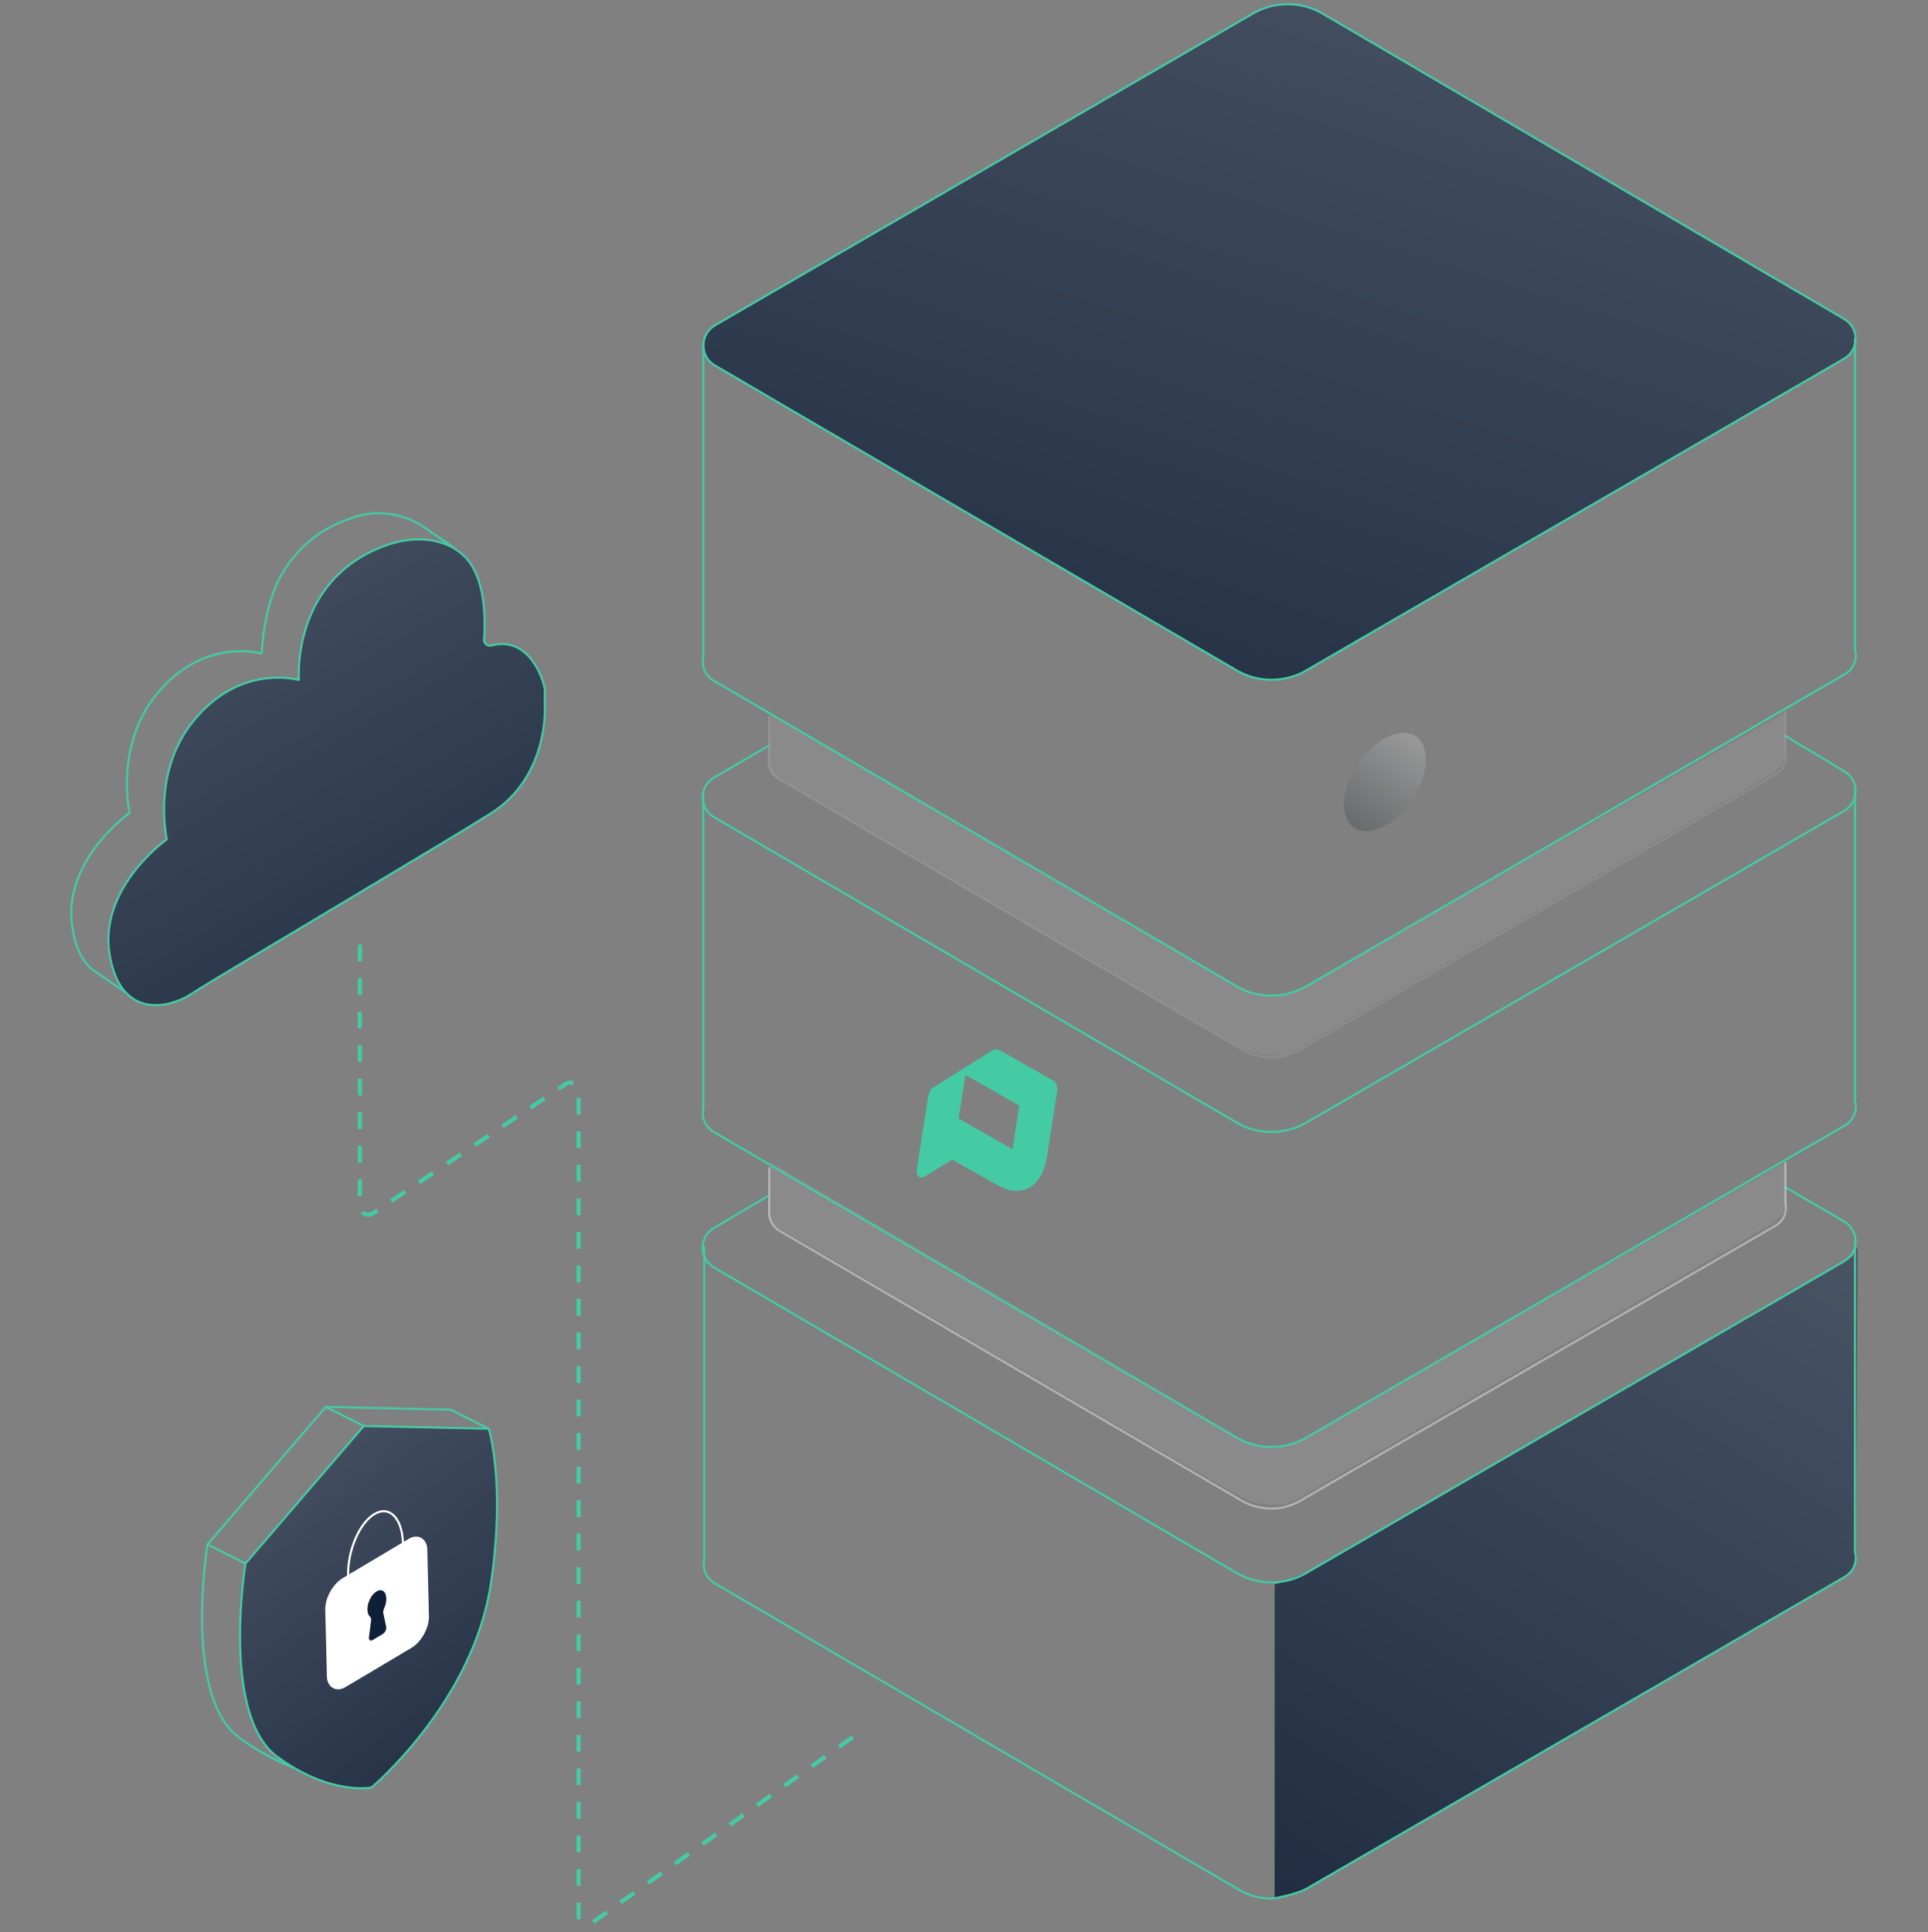 <svg width="460" height="461" viewBox="0 0 460 461" fill="none" xmlns="http://www.w3.org/2000/svg">
<rect x="0" y="0" width="460" height="461" fill="#808080" stroke="none"/>
<path d="M304.11 452.929V377.993C304.11 377.993 308.847 376.917 317.676 371.964C326.504 367.012 437.616 302.412 437.616 302.412L441.923 299.828L443.215 297.459L442.784 369.811C442.784 369.811 444.292 374.117 439.124 376.917C433.956 379.716 312.508 449.915 312.508 449.915C312.508 449.915 308.201 452.499 304.11 452.929Z" fill="url(#paint0_linear_157_107345)" fill-opacity="0.85"/>
<path d="M426.204 277.219V286.263C426.204 286.263 426.634 289.708 422.543 292.077C418.452 294.445 310.785 356.892 310.785 356.892C310.785 356.892 304.756 361.845 295.281 356.677C285.807 351.509 185.031 292.507 185.031 292.507C185.031 292.507 183.093 291.646 183.308 288.416C183.524 285.186 183.739 277.219 183.739 277.219L293.559 341.819C293.559 341.819 302.172 348.709 310.785 343.541C319.399 338.589 426.204 277.219 426.204 277.219Z" fill="white" fill-opacity="0.08"/>
<path d="M425.985 169.982V179.026C425.985 179.026 426.416 182.471 422.324 184.84C418.233 187.424 310.567 249.655 310.567 249.655C310.567 249.655 304.537 254.608 295.063 249.44C285.588 244.272 184.812 185.271 184.812 185.271C184.812 185.271 182.874 184.409 183.09 181.179C183.305 177.949 183.52 169.982 183.52 169.982L293.555 234.151C293.555 234.151 302.169 241.042 310.782 235.874C319.395 230.706 425.985 169.982 425.985 169.982Z" fill="white" fill-opacity="0.08"/>
<path d="M442.57 296.168V370.242C443.216 372.396 442.354 374.98 439.986 376.272L311.432 450.777C310.355 451.423 304.947 452.93 303.332 452.93" stroke="#44CBA4" stroke-width="0.5" stroke-miterlimit="10"/>
<path d="M170.604 77.605L299.157 3.099C304.11 0.3 310.355 0.3 315.307 3.099L439.985 76.097C443.646 78.251 443.646 83.419 439.985 85.572L311.431 160.077C306.479 162.876 300.234 162.876 295.281 160.077L170.388 87.079C166.943 84.926 166.943 79.758 170.604 77.605Z" fill="url(#paint1_linear_157_107345)" fill-opacity="0.85"/>
<path d="M170.604 77.605L299.157 3.099C304.11 0.3 310.355 0.3 315.307 3.099L439.985 76.097C443.646 78.251 443.646 83.419 439.985 85.572L311.431 160.077C306.479 162.876 300.234 162.876 295.281 160.077L170.388 87.079C166.943 84.926 166.943 79.758 170.604 77.605Z" stroke="#44CBA4" stroke-width="0.5" stroke-miterlimit="10" stroke-linecap="round"/>
<path d="M442.57 80.835V154.909C443.216 157.063 442.354 159.647 439.986 160.939L311.432 235.444C306.479 238.243 300.235 238.243 295.282 235.444L170.389 162.446C168.236 161.154 167.374 159.001 167.805 157.063V81.912" stroke="#44CBA4" stroke-width="0.5" stroke-miterlimit="10" stroke-linecap="round"/>
<path d="M425.988 175.582L439.985 183.98C443.646 186.133 443.646 191.301 439.985 193.454L311.431 267.959C306.479 270.759 300.234 270.759 295.281 267.959L170.388 194.961C166.728 192.808 166.728 187.64 170.388 185.487L183.308 177.95" stroke="#44CBA4" stroke-width="0.5" stroke-miterlimit="10" stroke-linecap="round"/>
<path d="M442.57 188.5V262.575C443.216 264.728 442.354 267.312 439.986 268.604L311.432 343.109C306.479 345.908 300.235 345.908 295.282 343.109L170.389 270.111C168.236 268.819 167.374 266.666 167.805 264.728V189.792" stroke="#44CBA4" stroke-width="0.5" stroke-miterlimit="10" stroke-linecap="round"/>
<path d="M425.988 283.248L439.985 291.431C443.646 293.584 443.646 298.752 439.985 300.905L311.431 375.411C306.479 378.21 300.234 378.21 295.281 375.411L170.388 302.413C166.728 300.259 166.728 295.091 170.388 292.938L183.093 285.401" stroke="#44CBA4" stroke-width="0.5" stroke-miterlimit="10" stroke-linecap="round"/>
<path d="M303.467 452.929C300.667 452.929 297.868 452.283 295.499 450.776L170.606 377.778C168.453 376.486 167.592 374.333 168.022 372.395V297.459" stroke="#44CBA4" stroke-width="0.5" stroke-miterlimit="10" stroke-linecap="round"/>
<path d="M425.988 169.768V179.242C426.418 181.18 425.772 183.334 423.834 184.626L310.354 250.302C306.047 252.886 300.664 252.886 296.142 250.302L185.892 185.918C184.169 184.841 183.308 182.903 183.523 181.18V171.06" stroke="white" stroke-opacity="0.1" stroke-width="0.5" stroke-miterlimit="10" stroke-linecap="round"/>
<path d="M425.988 277.434V286.909C426.418 288.847 425.772 291 423.834 292.292L310.354 357.969C306.047 360.553 300.664 360.553 296.142 357.969L185.892 293.584C184.169 292.507 183.308 290.569 183.523 288.847V278.726" stroke="white" stroke-opacity="0.4" stroke-width="0.5" stroke-miterlimit="10" stroke-linecap="round"/>
<path d="M323.082 197.451C319.533 195.056 319.946 188.24 324.004 182.227C328.062 176.213 334.229 173.28 337.778 175.675C341.326 178.07 340.913 184.886 336.855 190.9C332.797 196.913 326.63 199.846 323.082 197.451Z" fill="url(#paint2_linear_157_107345)" fill-opacity="0.2"/>
<path d="M251.154 257.735L238.68 250.624C238.471 250.601 238.088 250.338 237.879 250.315C237.67 250.291 237.427 250.485 237.01 250.439L222.406 259.62C222.164 259.814 221.921 260.007 221.853 260.441C221.61 260.634 221.542 261.067 221.508 261.284L218.69 279.263C218.656 279.48 218.622 279.696 218.797 279.936C218.763 280.153 218.937 280.392 219.112 280.632C219.287 280.872 219.287 280.872 219.496 280.895C219.704 280.918 219.913 280.941 220.122 280.964L227.164 276.675L238.488 282.998C241.031 284.381 243.57 284.442 245.652 283.35C247.768 282.042 249.219 279.558 249.728 276.309L252.275 260.063C252.343 259.629 252.202 259.173 252.062 258.717C251.746 258.021 251.363 257.758 251.154 257.735ZM243.005 263.664C243.18 263.904 243.18 263.904 243.005 263.664C243.18 263.904 243.18 263.904 243.146 264.12L241.618 273.868L241.584 274.085L241.375 274.062L228.901 266.951L228.726 266.711C228.726 266.711 228.726 266.711 228.76 266.494L230.288 256.747L230.322 256.53L230.531 256.553L243.005 263.664Z" fill="#44CBA4"/>
<path d="M108.327 130.662L100.312 125.205C96.219 122.817 91.274 121.794 86.669 122.817C85.646 122.988 84.623 123.329 83.6 123.67C75.585 126.399 70.639 131.344 67.57 136.46L67.229 136.972C67.229 136.972 63.306 142.94 62.454 155.389C62.454 155.56 62.454 155.73 62.454 155.73C62.454 155.901 62.283 155.901 62.283 155.901C60.407 155.389 48.299 153.002 38.067 164.769C27.665 176.706 30.564 192.225 30.905 193.759C30.905 193.93 30.905 193.93 30.905 193.93C29.541 194.953 14.875 206.038 17.262 221.215C18.115 226.843 20.161 230.083 22.719 231.789L31.928 238.098" stroke="#44CBA4" stroke-width="0.5" stroke-miterlimit="10"/>
<path d="M101.331 203.65C79.844 216.611 48.977 234.858 45.737 237.075C40.621 240.485 28.683 243.555 26.125 227.525C23.738 212.347 38.404 201.263 39.768 200.239C39.768 200.239 39.939 200.069 39.768 200.069C39.427 198.363 36.528 182.845 46.931 171.078C57.163 159.311 69.27 161.699 71.146 162.21C71.317 162.21 71.317 162.21 71.317 162.04C71.146 159.311 70.805 137.483 92.463 129.979C100.478 127.251 107.811 128.956 111.733 133.731C115.144 138.165 115.997 145.157 115.485 152.66C115.485 153.513 116.338 154.195 117.191 154.025C125.717 151.637 129.469 161.187 129.981 164.427C129.981 165.962 129.981 167.838 129.981 169.543C129.981 169.543 130.492 185.744 117.02 194.1C107.982 199.728 101.331 203.65 101.331 203.65Z" fill="url(#paint3_linear_157_107345)" fill-opacity="0.85" stroke="#44CBA4" stroke-width="0.5" stroke-miterlimit="10" stroke-linecap="round"/>
<path d="M85.865 225.351V287.779C85.865 289.378 87.65 290.331 88.979 289.44L134.939 258.642C136.268 257.752 138.052 258.704 138.052 260.303V457.121C138.052 458.746 139.888 459.693 141.212 458.75L205.304 413.117" stroke="#44CBA4" stroke-dasharray="4 4"/>
<path d="M70.219 421.81C65.575 419.978 61.184 417.563 57.151 414.623C43.55 404.681 49.501 368.443 49.501 368.443L77.727 335.644L107.532 336.307L116.579 340.861" stroke="#44CBA4" stroke-width="0.5" stroke-linecap="round" stroke-linejoin="round"/>
<path d="M77.697 335.644L86.794 340.197" stroke="#44CBA4" stroke-width="0.5" stroke-linecap="round" stroke-linejoin="round"/>
<path d="M49.475 368.443L58.572 373.006" stroke="#44CBA4" stroke-width="0.5" stroke-linecap="round" stroke-linejoin="round"/>
<path d="M116.6 340.86C116.6 340.86 120.671 353.546 117.143 377.63C112.971 406.037 88.655 426.443 88.655 426.443C88.655 426.443 78.965 428.453 66.219 419.175C52.619 409.244 58.569 373.006 58.569 373.006L86.796 340.207L116.6 340.86Z" fill="url(#paint4_linear_157_107345)" fill-opacity="0.85" stroke="#44CBA4" stroke-width="0.5" stroke-linecap="round" stroke-linejoin="round"/>
<path d="M96.137 368.206C95.988 362.197 92.939 359.067 89.328 361.215C85.717 363.364 82.91 369.977 83.059 375.987" stroke="white" stroke-width="0.5"/>
<rect x="0.221" y="0.122" width="27.836" height="25.502" rx="4.75" transform="matrix(0.859 -0.511 0.025 1 77.503 379.163)" fill="white" stroke="white" stroke-width="0.5"/>
<path d="M89.847 379.664C88.601 380.405 87.625 382.359 87.667 384.028C87.686 384.794 87.915 385.367 88.279 385.692C88.473 385.864 88.598 386.148 88.549 386.533L88.029 390.581C87.942 391.258 88.363 391.589 88.903 391.268L91.33 389.824C91.87 389.502 92.262 388.688 92.145 388.133L91.442 384.812C91.376 384.495 91.484 384.073 91.663 383.678C92 382.937 92.195 382.111 92.176 381.345C92.135 379.676 91.092 378.924 89.847 379.664Z" fill="#0F1F38"/>
<defs>
<linearGradient id="paint0_linear_157_107345" x1="443.215" y1="297.459" x2="336.755" y2="472.389" gradientUnits="userSpaceOnUse">
<stop offset="0" stop-color="#3F4C60"/>
<stop offset="1" stop-color="#101F37"/>
</linearGradient>
<linearGradient id="paint1_linear_157_107345" x1="442.73" y1="1" x2="370.727" y2="226.531" gradientUnits="userSpaceOnUse">
<stop offset="0" stop-color="#3F4C60"/>
<stop offset="1" stop-color="#101F37"/>
</linearGradient>
<linearGradient id="paint2_linear_157_107345" x1="337.778" y1="175.675" x2="323.082" y2="197.451" gradientUnits="userSpaceOnUse">
<stop stop-color="white"/>
<stop offset="1" stop-color="#0B1628"/>
</linearGradient>
<linearGradient id="paint3_linear_157_107345" x1="25.863" y1="128.677" x2="100.303" y2="256.763" gradientUnits="userSpaceOnUse">
<stop offset="0" stop-color="#3F4C60"/>
<stop offset="1" stop-color="#101F37"/>
</linearGradient>
<linearGradient id="paint4_linear_157_107345" x1="57.273" y1="340.207" x2="121.634" y2="424.057" gradientUnits="userSpaceOnUse">
<stop offset="0" stop-color="#3F4C60"/>
<stop offset="1" stop-color="#101F37"/>
</linearGradient>
</defs>
</svg>

